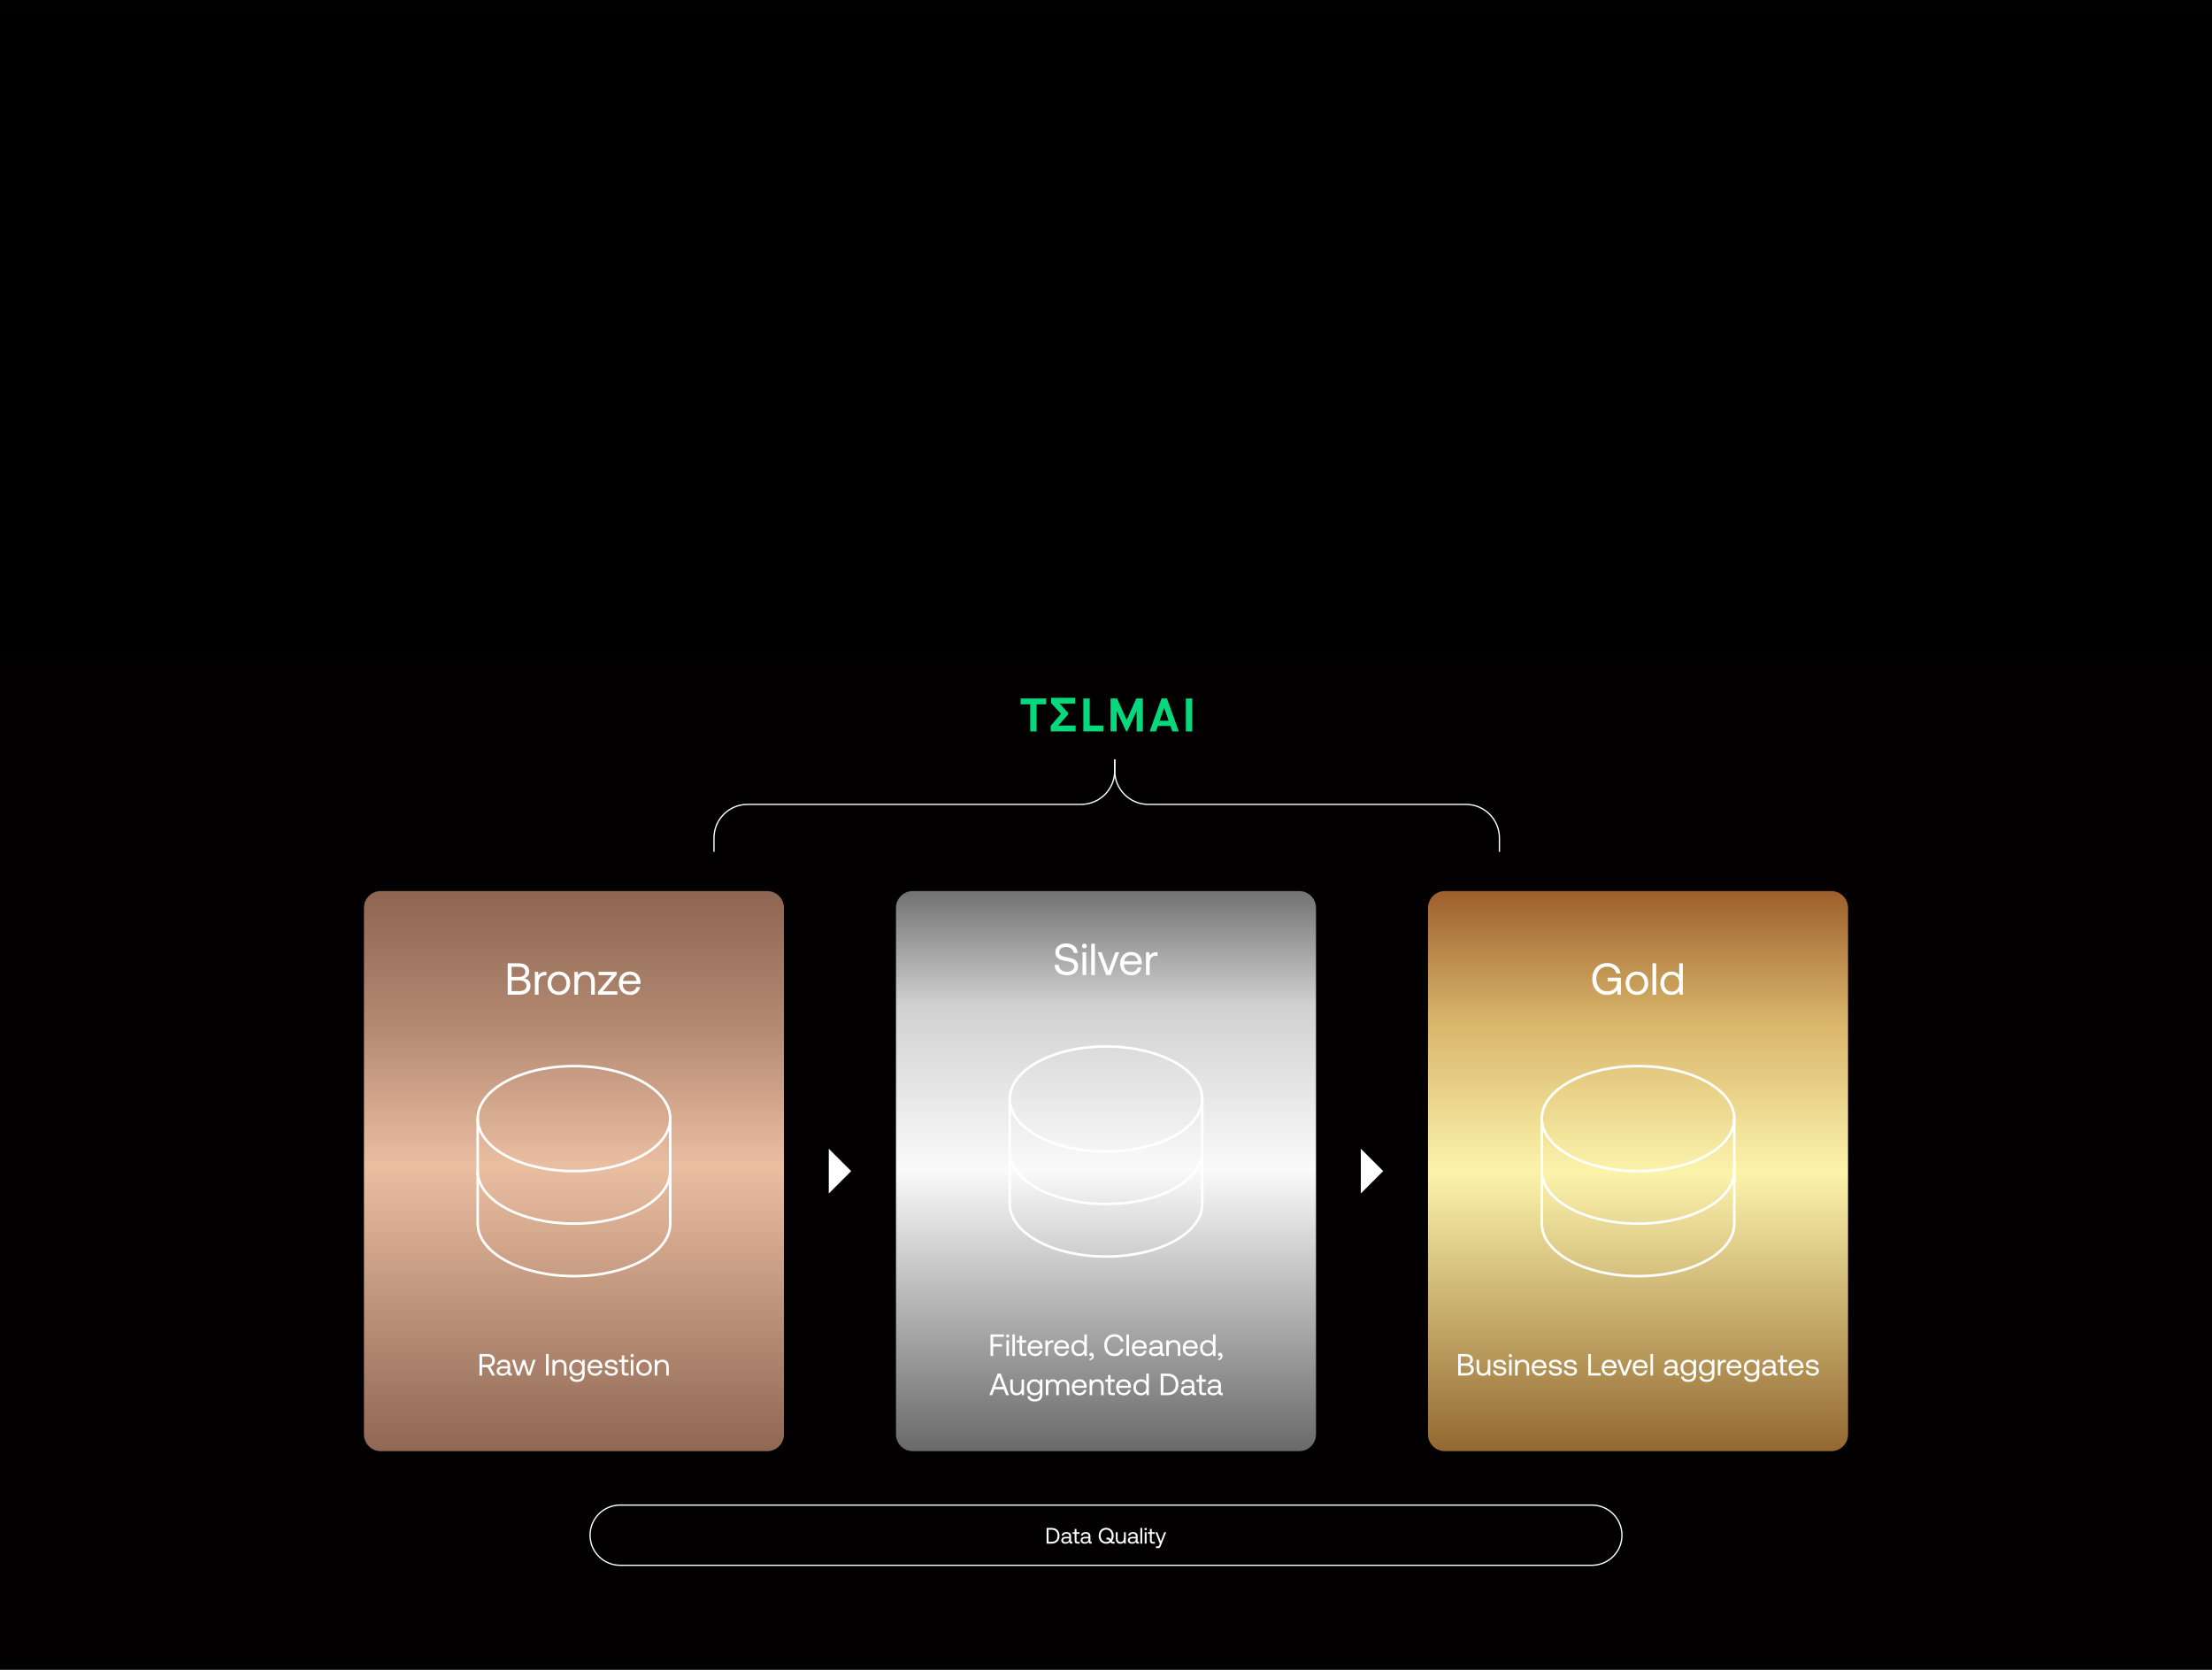 <?xml version="1.0" encoding="UTF-8"?> <svg xmlns="http://www.w3.org/2000/svg" width="1728" height="1304" viewBox="0 0 1728 1304" fill="none"><rect x="0" y="0" width="1728" height="1304" fill="#333333" stroke="none"/><g clip-path="url(#clip0_3082_127)"><path d="M1728 0H0V1304H1728V0Z" fill="#020000"></path><path d="M1728 9H0V513H1728V9Z" fill="black"></path><path d="M1243.53 1175.49H484.469C471.481 1175.49 460.953 1186.02 460.953 1199.01C460.953 1211.99 471.481 1222.52 484.469 1222.52H1243.53C1256.52 1222.52 1267.05 1211.99 1267.05 1199.01C1267.05 1186.02 1256.52 1175.49 1243.53 1175.49Z" stroke="white"></path><path d="M821.532 1205.57H817.612V1193.32H821.532C825.365 1193.32 827.692 1195.77 827.692 1199.45C827.692 1203.1 825.365 1205.57 821.532 1205.57ZM819.135 1194.72V1204.17H821.532C824.507 1204.17 826.135 1202.3 826.135 1199.45C826.135 1196.58 824.507 1194.72 821.532 1194.72H819.135ZM837.292 1204.26H837.747V1205.57H836.96C835.77 1205.57 835.367 1205.06 835.35 1204.19C834.79 1204.99 833.897 1205.68 832.357 1205.68C830.397 1205.68 829.067 1204.7 829.067 1203.07C829.067 1201.28 830.31 1200.29 832.655 1200.29H835.28V1199.67C835.28 1198.52 834.457 1197.82 833.057 1197.82C831.797 1197.82 830.957 1198.41 830.782 1199.32H829.347C829.557 1197.57 830.975 1196.54 833.127 1196.54C835.402 1196.54 836.715 1197.68 836.715 1199.76V1203.66C836.715 1204.14 836.89 1204.26 837.292 1204.26ZM835.28 1201.93V1201.49H832.515C831.237 1201.49 830.52 1201.97 830.52 1202.98C830.52 1203.86 831.272 1204.45 832.462 1204.45C834.247 1204.45 835.28 1203.42 835.28 1201.93ZM839.515 1203.24V1197.96H837.905V1196.65H839.515V1194.14H840.95V1196.65H843.26V1197.96H840.95V1203.23C840.95 1203.98 841.212 1204.26 841.982 1204.26H843.4V1205.57H841.842C840.127 1205.57 839.515 1204.82 839.515 1203.24ZM852.399 1204.26H852.854V1205.57H852.066C850.876 1205.57 850.474 1205.06 850.457 1204.19C849.897 1204.99 849.004 1205.68 847.464 1205.68C845.504 1205.68 844.174 1204.7 844.174 1203.07C844.174 1201.28 845.417 1200.29 847.762 1200.29H850.386V1199.67C850.386 1198.52 849.564 1197.82 848.164 1197.82C846.904 1197.82 846.064 1198.41 845.889 1199.32H844.454C844.664 1197.57 846.082 1196.54 848.234 1196.54C850.509 1196.54 851.821 1197.68 851.821 1199.76V1203.66C851.821 1204.14 851.997 1204.26 852.399 1204.26ZM850.386 1201.93V1201.49H847.622C846.344 1201.49 845.626 1201.97 845.626 1202.98C845.626 1203.86 846.379 1204.45 847.569 1204.45C849.354 1204.45 850.386 1203.42 850.386 1201.93ZM869.79 1204.17H870.735V1205.57H869.615C868.687 1205.57 868.197 1205.33 867.76 1204.73L867.637 1204.56C866.692 1205.27 865.485 1205.68 864.137 1205.68C860.69 1205.68 858.292 1203.05 858.292 1199.45C858.292 1195.84 860.69 1193.22 864.137 1193.22C867.585 1193.22 869.982 1195.84 869.982 1199.45C869.982 1201.07 869.492 1202.49 868.635 1203.58C868.967 1204.01 869.265 1204.17 869.79 1204.17ZM864.137 1204.28C865.17 1204.28 866.062 1203.94 866.762 1203.37L866.43 1202.91C866.097 1202.47 865.8 1202.3 865.362 1202.3H864.33V1200.9H865.607C866.43 1200.9 866.867 1201.16 867.305 1201.76L867.69 1202.28C868.162 1201.51 868.425 1200.53 868.425 1199.45C868.425 1196.63 866.692 1194.62 864.137 1194.62C861.582 1194.62 859.85 1196.63 859.85 1199.45C859.85 1202.26 861.582 1204.28 864.137 1204.28ZM878.012 1201.11V1196.65H879.447V1205.57H878.205L878.012 1204.38C877.487 1205.05 876.63 1205.68 875.16 1205.68C873.2 1205.68 871.642 1204.57 871.642 1201.62V1196.65H873.077V1201.53C873.077 1203.38 873.917 1204.36 875.405 1204.36C877.032 1204.36 878.012 1203.12 878.012 1201.11ZM889.297 1204.26H889.752V1205.57H888.964C887.774 1205.57 887.372 1205.06 887.354 1204.19C886.794 1204.99 885.902 1205.68 884.362 1205.68C882.402 1205.68 881.072 1204.7 881.072 1203.07C881.072 1201.28 882.314 1200.29 884.659 1200.29H887.284V1199.67C887.284 1198.52 886.462 1197.82 885.062 1197.82C883.802 1197.82 882.962 1198.41 882.787 1199.32H881.352C881.562 1197.57 882.979 1196.54 885.132 1196.54C887.407 1196.54 888.719 1197.68 888.719 1199.76V1203.66C888.719 1204.14 888.894 1204.26 889.297 1204.26ZM887.284 1201.93V1201.49H884.519C883.242 1201.49 882.524 1201.97 882.524 1202.98C882.524 1203.86 883.277 1204.45 884.467 1204.45C886.252 1204.45 887.284 1203.42 887.284 1201.93ZM890.854 1205.57V1193.32H892.289V1205.57H890.854ZM894.991 1195.14C894.466 1195.14 894.063 1194.76 894.063 1194.21C894.063 1193.67 894.466 1193.29 894.991 1193.29C895.516 1193.29 895.918 1193.67 895.918 1194.21C895.918 1194.76 895.516 1195.14 894.991 1195.14ZM894.256 1205.57V1196.65H895.691V1205.57H894.256ZM898.321 1203.24V1197.96H896.711V1196.65H898.321V1194.14H899.756V1196.65H902.066V1197.96H899.756V1203.23C899.756 1203.98 900.019 1204.26 900.789 1204.26H902.206V1205.57H900.649C898.934 1205.57 898.321 1204.82 898.321 1203.24ZM906.04 1205.62L902.557 1196.65H904.08L906.827 1203.77L909.487 1196.65H911.01L906.897 1207.08C906.337 1208.51 906.005 1209.07 904.745 1209.07H903.03V1207.76H904.307C905.13 1207.76 905.27 1207.55 905.602 1206.71L906.04 1205.62Z" fill="white"></path><path d="M804.812 571.248V550.11H797.281V545.515H817.301V550.11H809.771V571.248H804.812Z" fill="#06D87D"></path><path d="M820.77 571.248V566.873L828.85 557.499L821.1 549.117V545H839.944V549.558H831.312C830.822 549.558 830.271 549.546 829.658 549.522C829.071 549.497 828.435 549.448 827.749 549.375L834.324 556.653V558.05L826.646 566.873C827.504 566.8 828.288 566.751 828.998 566.726C829.732 566.677 830.516 566.653 831.348 566.653H840.274V571.248H820.77Z" fill="#06D87D"></path><path d="M846.302 571.248V545.515H851.261V566.653H861.877V571.248H846.302Z" fill="#06D87D"></path><path d="M867.555 571.248V545.515H872.66L880.118 562.204H880.191L887.648 545.515H892.79V571.248H887.941V555.44H887.868L880.558 571.248H879.75L872.44 555.44H872.366V571.248H867.555Z" fill="#06D87D"></path><path d="M915.774 571.248L914.304 567.02H904.496L903.027 571.248H898.104L907.398 545.515H911.623L920.88 571.248H915.774ZM909.382 552.867L905.892 562.903H912.908L909.455 552.867H909.382Z" fill="#06D87D"></path><path d="M926.386 571.248V545.515H931.344V571.248H926.386Z" fill="#06D87D"></path><path d="M1171.34 665.303V654.484C1171.34 639.988 1159.59 628.236 1145.09 628.236H897.059C882.561 628.236 870.809 616.485 870.808 601.989V593.121" stroke="white"></path><path d="M557.75 665.303V654.484C557.75 639.988 569.502 628.236 584 628.236H844.559C859.055 628.236 870.809 616.485 870.809 601.989V593.121" stroke="white"></path><path d="M599.312 695.925H297.438C290.189 695.925 284.312 701.801 284.312 709.049V1120.27C284.312 1127.51 290.189 1133.39 297.438 1133.39H599.312C606.561 1133.39 612.438 1127.51 612.438 1120.27V709.049C612.438 701.801 606.561 695.925 599.312 695.925Z" fill="url(#paint0_linear_3082_127)"></path><path d="M396.614 776.856V752.358H405.294C410.509 752.358 413.414 754.878 413.414 758.832C413.414 761.632 411.874 763.347 409.564 764.152C412.154 764.642 414.429 766.322 414.429 769.856C414.429 774.196 411.349 776.856 405.539 776.856H396.614ZM405.434 755.123H399.659V762.997H405.434C408.584 762.997 410.369 761.527 410.369 759.042C410.369 756.593 408.619 755.123 405.434 755.123ZM405.539 765.727H399.659V774.091H405.539C409.319 774.091 411.314 772.516 411.314 769.996C411.314 767.232 409.179 765.727 405.539 765.727ZM426.09 759.007H426.895V761.807H425.46C421.715 761.807 420.7 764.922 420.7 767.757V776.856H417.83V759.007H420.315L420.7 761.702C421.54 760.337 422.905 759.007 426.09 759.007ZM436.582 777.066C431.367 777.066 427.727 773.356 427.727 767.932C427.727 762.507 431.367 758.797 436.582 758.797C441.797 758.797 445.437 762.507 445.437 767.932C445.437 773.356 441.797 777.066 436.582 777.066ZM436.582 774.511C440.117 774.511 442.497 771.746 442.497 767.932C442.497 764.117 440.117 761.352 436.582 761.352C433.047 761.352 430.667 764.117 430.667 767.932C430.667 771.746 433.047 774.511 436.582 774.511ZM457.478 758.797C461.503 758.797 464.688 761.002 464.688 766.917V776.856H461.818V767.092C461.818 763.382 460.103 761.422 456.988 761.422C453.628 761.422 451.598 763.907 451.598 767.932V776.856H448.728V759.007H451.213L451.598 761.422C452.648 760.057 454.468 758.797 457.478 758.797ZM467.613 761.632V759.007H481.823V761.177L470.973 774.231H482.278V776.856H467.158V774.686L477.973 761.632H467.613ZM492.296 777.066C486.941 777.066 483.441 773.391 483.441 767.932C483.441 762.507 486.871 758.797 491.911 758.797C496.951 758.797 500.24 761.982 500.38 767.267C500.38 767.652 500.346 768.072 500.311 768.492H486.451V768.737C486.556 772.131 488.691 774.511 492.086 774.511C494.606 774.511 496.566 773.181 497.161 770.871H500.066C499.366 774.441 496.426 777.066 492.296 777.066ZM486.625 766.112H497.301C497.021 763.032 494.921 761.317 491.946 761.317C489.321 761.317 486.905 763.207 486.625 766.112Z" fill="white"></path><mask id="mask0_3082_127" style="mask-type:luminance" maskUnits="userSpaceOnUse" x="339" y="805" width="219" height="220"><path d="M557.75 805.291H339V1024.02H557.75V805.291Z" fill="white"></path></mask><g mask="url(#mask0_3082_127)"><path d="M448.375 914.657C489.905 914.657 523.57 896.296 523.57 873.645C523.57 850.994 489.905 832.633 448.375 832.633C406.845 832.633 373.18 850.994 373.18 873.645C373.18 896.296 406.845 914.657 448.375 914.657Z" stroke="white" stroke-width="2" stroke-linecap="round" stroke-linejoin="round"></path><path d="M373.18 873.645V914.657C373.18 937.308 406.846 955.669 448.375 955.669C489.904 955.669 523.57 937.308 523.57 914.657V873.645" stroke="white" stroke-width="2" stroke-linecap="round" stroke-linejoin="round"></path><path d="M373.18 914.657V955.669C373.18 978.32 406.846 996.681 448.375 996.681C489.904 996.681 523.57 978.32 523.57 955.669V914.657" stroke="white" stroke-width="2" stroke-linecap="round" stroke-linejoin="round"></path></g><path d="M374.543 1074.33V1057.49H380.992C384.36 1057.49 386.598 1059.51 386.598 1062.66C386.598 1065.02 385.179 1066.85 383.013 1067.45L386.791 1074.33H384.433L380.871 1067.86H376.636V1074.33H374.543ZM380.847 1059.41H376.636V1065.93H380.823C383.037 1065.93 384.457 1064.63 384.457 1062.66C384.457 1060.69 383.037 1059.41 380.847 1059.41ZM399.3 1072.53H399.926V1074.33H398.843C397.207 1074.33 396.653 1073.63 396.629 1072.43C395.859 1073.54 394.632 1074.48 392.514 1074.48C389.819 1074.48 387.991 1073.13 387.991 1070.89C387.991 1068.44 389.699 1067.07 392.923 1067.07H396.533V1066.22C396.533 1064.64 395.402 1063.67 393.477 1063.67C391.744 1063.67 390.589 1064.49 390.349 1065.74H388.376C388.664 1063.34 390.613 1061.92 393.573 1061.92C396.701 1061.92 398.506 1063.48 398.506 1066.34V1071.71C398.506 1072.36 398.747 1072.53 399.3 1072.53ZM396.533 1069.33V1068.73H392.731C390.974 1068.73 389.988 1069.37 389.988 1070.77C389.988 1071.97 391.022 1072.79 392.659 1072.79C395.113 1072.79 396.533 1071.37 396.533 1069.33ZM403.929 1074.33L399.958 1062.06H402.028L405.084 1072.05L408.308 1062.06H410.137L413.193 1072.05L416.393 1062.06H418.39L414.3 1074.33H412.134L409.174 1065.21L406.094 1074.33H403.929ZM426.521 1074.33V1057.49H428.615V1074.33H426.521ZM437.606 1061.92C440.374 1061.92 442.563 1063.43 442.563 1067.5V1074.33H440.59V1067.62C440.59 1065.07 439.411 1063.72 437.27 1063.72C434.96 1063.72 433.564 1065.43 433.564 1068.2V1074.33H431.591V1062.06H433.299L433.564 1063.72C434.286 1062.78 435.537 1061.92 437.606 1061.92ZM454.752 1064.18L455.017 1062.06H456.725V1073.73C456.725 1077.27 454.848 1079.29 450.637 1079.29C447.509 1079.29 445.32 1077.82 445.007 1075.13H447.028C447.365 1076.67 448.736 1077.53 450.782 1077.53C453.356 1077.53 454.752 1076.33 454.752 1073.66V1072.21C453.934 1073.61 452.61 1074.48 450.541 1074.48C447.148 1074.48 444.646 1072.19 444.646 1068.2C444.646 1064.44 447.148 1061.92 450.541 1061.92C452.61 1061.92 453.982 1062.81 454.752 1064.18ZM450.734 1072.72C453.14 1072.72 454.776 1070.87 454.776 1068.24C454.776 1065.55 453.14 1063.67 450.734 1063.67C448.303 1063.67 446.667 1065.53 446.667 1068.2C446.667 1070.87 448.303 1072.72 450.734 1072.72ZM465.067 1074.48C461.386 1074.48 458.979 1071.95 458.979 1068.2C458.979 1064.47 461.338 1061.92 464.803 1061.92C468.268 1061.92 470.529 1064.11 470.626 1067.74C470.626 1068 470.602 1068.29 470.578 1068.58H461.049V1068.75C461.121 1071.08 462.589 1072.72 464.923 1072.72C466.655 1072.72 468.003 1071.81 468.412 1070.22H470.409C469.928 1072.67 467.907 1074.48 465.067 1074.48ZM461.169 1066.94H468.508C468.316 1064.83 466.872 1063.65 464.827 1063.65C463.022 1063.65 461.362 1064.95 461.169 1066.94ZM472.325 1070.29H474.347C474.419 1071.73 475.694 1072.79 477.739 1072.79C479.472 1072.79 480.699 1072.05 480.699 1070.91C480.699 1069.37 479.352 1069.25 477.523 1069.04C474.78 1068.7 472.59 1068.15 472.59 1065.6C472.59 1063.36 474.635 1061.89 477.402 1061.92C480.194 1061.94 482.215 1063.24 482.407 1065.79H480.386C480.242 1064.54 479.087 1063.6 477.402 1063.6C475.694 1063.6 474.539 1064.32 474.539 1065.45C474.539 1066.8 475.838 1066.97 477.619 1067.19C480.41 1067.52 482.648 1068.05 482.648 1070.77C482.648 1073.06 480.458 1074.48 477.739 1074.48C474.563 1074.48 472.373 1072.98 472.325 1070.29ZM485.752 1071.13V1063.87H483.538V1062.06H485.752V1058.62H487.725V1062.06H490.902V1063.87H487.725V1071.11C487.725 1072.14 488.086 1072.53 489.145 1072.53H491.094V1074.33H488.952C486.594 1074.33 485.752 1073.3 485.752 1071.13ZM493.815 1059.99C493.093 1059.99 492.54 1059.46 492.54 1058.72C492.54 1057.97 493.093 1057.44 493.815 1057.44C494.537 1057.44 495.091 1057.97 495.091 1058.72C495.091 1059.46 494.537 1059.99 493.815 1059.99ZM492.805 1074.33V1062.06H494.778V1074.33H492.805ZM503.135 1074.48C499.55 1074.48 497.047 1071.93 497.047 1068.2C497.047 1064.47 499.55 1061.92 503.135 1061.92C506.72 1061.92 509.223 1064.47 509.223 1068.2C509.223 1071.93 506.72 1074.48 503.135 1074.48ZM503.135 1072.72C505.565 1072.72 507.202 1070.82 507.202 1068.2C507.202 1065.57 505.565 1063.67 503.135 1063.67C500.705 1063.67 499.069 1065.57 499.069 1068.2C499.069 1070.82 500.705 1072.72 503.135 1072.72ZM517.502 1061.92C520.269 1061.92 522.458 1063.43 522.458 1067.5V1074.33H520.485V1067.62C520.485 1065.07 519.306 1063.72 517.165 1063.72C514.855 1063.72 513.459 1065.43 513.459 1068.2V1074.33H511.486V1062.06H513.194L513.459 1063.72C514.181 1062.78 515.432 1061.92 517.502 1061.92Z" fill="white"></path><path d="M664.938 914.657L647.438 897.158V932.156L664.938 914.657Z" fill="white"></path><path d="M1014.94 695.925H713.062C705.814 695.925 699.938 701.801 699.938 709.049V1120.27C699.938 1127.51 705.814 1133.39 713.062 1133.39H1014.94C1022.19 1133.39 1028.06 1127.51 1028.06 1120.27V709.049C1028.06 701.801 1022.19 695.925 1014.94 695.925Z" fill="url(#paint1_linear_3082_127)"></path><path d="M823.838 753.53H826.988C827.233 756.82 829.788 758.99 833.533 758.99C836.823 758.99 839.168 757.485 839.168 754.825C839.168 751.78 836.158 751.15 832.448 750.521C828.493 749.856 824.433 748.561 824.433 743.801C824.433 739.636 827.828 736.837 832.798 736.837C838.258 736.837 841.618 739.881 841.898 744.291H838.748C838.398 741.456 836.123 739.601 832.798 739.601C829.613 739.601 827.478 741.001 827.478 743.626C827.478 746.566 830.453 747.161 834.128 747.791C838.118 748.456 842.213 749.786 842.213 754.545C842.213 758.78 838.643 761.755 833.498 761.755C827.513 761.755 824.013 758.36 823.838 753.53ZM847.128 740.686C846.078 740.686 845.273 739.916 845.273 738.831C845.273 737.747 846.078 736.977 847.128 736.977C848.178 736.977 848.983 737.747 848.983 738.831C848.983 739.916 848.178 740.686 847.128 740.686ZM845.658 761.545V743.696H848.528V761.545H845.658ZM852.459 761.545V737.047H855.329V761.545H852.459ZM864.161 761.545L857.476 743.696H860.556L865.946 758.29L871.301 743.696H874.311L867.626 761.545H864.161ZM883.892 761.755C878.537 761.755 875.037 758.08 875.037 752.62C875.037 747.196 878.467 743.486 883.507 743.486C888.547 743.486 891.837 746.671 891.977 751.955C891.977 752.34 891.942 752.76 891.907 753.18H878.047V753.425C878.152 756.82 880.287 759.2 883.682 759.2C886.202 759.2 888.162 757.87 888.757 755.56H891.662C890.962 759.13 888.022 761.755 883.892 761.755ZM878.222 750.801H888.897C888.617 747.721 886.517 746.006 883.542 746.006C880.917 746.006 878.502 747.896 878.222 750.801ZM903.512 743.696H904.317V746.496H902.882C899.137 746.496 898.122 749.611 898.122 752.445V761.545H895.252V743.696H897.737L898.122 746.391C898.962 745.026 900.327 743.696 903.512 743.696Z" fill="white"></path><mask id="mask1_3082_127" style="mask-type:luminance" maskUnits="userSpaceOnUse" x="754" y="789" width="220" height="220"><path d="M973.375 789.98H754.625V1008.71H973.375V789.98Z" fill="white"></path></mask><g mask="url(#mask1_3082_127)"><path d="M864 899.346C905.53 899.346 939.195 880.984 939.195 858.334C939.195 835.683 905.53 817.321 864 817.321C822.47 817.321 788.805 835.683 788.805 858.334C788.805 880.984 822.47 899.346 864 899.346Z" stroke="white" stroke-width="2" stroke-linecap="round" stroke-linejoin="round"></path><path d="M788.805 858.333V899.346C788.805 921.997 822.471 940.358 864 940.358C905.529 940.358 939.195 921.997 939.195 899.346V858.333" stroke="white" stroke-width="2" stroke-linecap="round" stroke-linejoin="round"></path><path d="M788.805 899.346V940.358C788.805 963.009 822.471 981.37 864 981.37C905.529 981.37 939.195 963.009 939.195 940.358V899.346" stroke="white" stroke-width="2" stroke-linecap="round" stroke-linejoin="round"></path></g><path d="M773.781 1059.02V1042.18H784.248V1044.1H775.874V1049.73H782.804V1051.66H775.874V1059.02H773.781ZM787.215 1044.68C786.493 1044.68 785.94 1044.15 785.94 1043.4C785.94 1042.66 786.493 1042.13 787.215 1042.13C787.937 1042.13 788.49 1042.66 788.49 1043.4C788.49 1044.15 787.937 1044.68 787.215 1044.68ZM786.205 1059.02V1046.75H788.178V1059.02H786.205ZM790.88 1059.02V1042.18H792.853V1059.02H790.88ZM796.47 1055.82V1048.55H794.257V1046.75H796.47V1043.31H798.444V1046.75H801.62V1048.55H798.444V1055.8C798.444 1056.83 798.805 1057.22 799.863 1057.22H801.812V1059.02H799.671C797.313 1059.02 796.47 1057.99 796.47 1055.82ZM808.871 1059.16C805.19 1059.16 802.784 1056.64 802.784 1052.88C802.784 1049.16 805.142 1046.6 808.607 1046.6C812.072 1046.6 814.334 1048.79 814.43 1052.43C814.43 1052.69 814.406 1052.98 814.382 1053.27H804.853V1053.44C804.925 1055.77 806.393 1057.41 808.727 1057.41C810.46 1057.41 811.807 1056.49 812.216 1054.91H814.213C813.732 1057.36 811.711 1059.16 808.871 1059.16ZM804.973 1051.63H812.312C812.12 1049.52 810.676 1048.34 808.631 1048.34C806.826 1048.34 805.166 1049.64 804.973 1051.63ZM822.361 1046.75H822.914V1048.67H821.927C819.353 1048.67 818.655 1050.82 818.655 1052.76V1059.02H816.682V1046.75H818.39L818.655 1048.6C819.232 1047.66 820.171 1046.75 822.361 1046.75ZM829.574 1059.16C825.892 1059.16 823.486 1056.64 823.486 1052.88C823.486 1049.16 825.844 1046.6 829.309 1046.6C832.774 1046.6 835.036 1048.79 835.132 1052.43C835.132 1052.69 835.108 1052.98 835.084 1053.27H825.555V1053.44C825.628 1055.77 827.095 1057.41 829.43 1057.41C831.162 1057.41 832.51 1056.49 832.919 1054.91H834.916C834.435 1057.36 832.413 1059.16 829.574 1059.16ZM825.676 1051.63H833.015C832.822 1049.52 831.379 1048.34 829.333 1048.34C827.529 1048.34 825.868 1049.64 825.676 1051.63ZM847.058 1048.63V1042.18H849.031V1059.02H847.322L847.058 1057.05C846.239 1058.18 844.916 1059.16 842.847 1059.16C839.454 1059.16 836.951 1056.88 836.951 1052.88C836.951 1049.13 839.454 1046.6 842.847 1046.6C844.916 1046.6 846.312 1047.45 847.058 1048.63ZM843.039 1057.41C845.445 1057.41 847.082 1055.56 847.082 1052.93C847.082 1050.24 845.445 1048.36 843.039 1048.36C840.609 1048.36 838.972 1050.21 838.972 1052.88C838.972 1055.56 840.609 1057.41 843.039 1057.41ZM852.608 1056.49C853.787 1056.49 854.509 1057.62 854.509 1058.95C854.509 1060.99 853.234 1062.22 851.116 1062.27V1061.14C852.656 1061.11 853.138 1060.03 853.138 1059.21C853.138 1059.09 853.138 1059 853.114 1058.9C852.921 1059.09 852.584 1059.19 852.295 1059.19C851.574 1059.19 851.02 1058.76 851.02 1057.89C851.02 1057.1 851.598 1056.49 852.608 1056.49ZM870.505 1059.16C865.669 1059.16 862.637 1055.75 862.637 1050.6C862.637 1045.5 865.789 1042.03 870.674 1042.03C874.403 1042.03 877.123 1044.2 877.748 1047.69H875.534C874.885 1045.35 873.104 1043.96 870.577 1043.96C867.04 1043.96 864.778 1046.7 864.778 1050.6C864.778 1054.47 866.944 1057.24 870.481 1057.24C873.08 1057.24 874.885 1055.87 875.51 1053.51H877.724C877.098 1057 874.307 1059.16 870.505 1059.16ZM879.963 1059.02V1042.18H881.936V1059.02H879.963ZM890.295 1059.16C886.613 1059.16 884.207 1056.64 884.207 1052.88C884.207 1049.16 886.565 1046.6 890.03 1046.6C893.495 1046.6 895.757 1048.79 895.853 1052.43C895.853 1052.69 895.829 1052.98 895.805 1053.27H886.276V1053.44C886.348 1055.77 887.816 1057.41 890.15 1057.41C891.883 1057.41 893.23 1056.49 893.639 1054.91H895.636C895.155 1057.36 893.134 1059.16 890.295 1059.16ZM886.396 1051.63H893.735C893.543 1049.52 892.099 1048.34 890.054 1048.34C888.249 1048.34 886.589 1049.64 886.396 1051.63ZM908.956 1057.22H909.582V1059.02H908.499C906.863 1059.02 906.309 1058.32 906.285 1057.12C905.515 1058.23 904.288 1059.16 902.17 1059.16C899.475 1059.16 897.647 1057.82 897.647 1055.58C897.647 1053.13 899.355 1051.75 902.58 1051.75H906.189V1050.91C906.189 1049.32 905.058 1048.36 903.133 1048.36C901.4 1048.36 900.245 1049.18 900.005 1050.43H898.032C898.32 1048.02 900.27 1046.6 903.229 1046.6C906.357 1046.6 908.162 1048.17 908.162 1051.03V1056.4C908.162 1057.05 908.403 1057.22 908.956 1057.22ZM906.189 1054.02V1053.41H902.387C900.63 1053.41 899.644 1054.06 899.644 1055.46C899.644 1056.66 900.679 1057.48 902.315 1057.48C904.769 1057.48 906.189 1056.06 906.189 1054.02ZM917.114 1046.6C919.882 1046.6 922.071 1048.12 922.071 1052.19V1059.02H920.098V1052.31C920.098 1049.76 918.919 1048.41 916.778 1048.41C914.468 1048.41 913.072 1050.12 913.072 1052.88V1059.02H911.099V1046.75H912.807L913.072 1048.41C913.794 1047.47 915.045 1046.6 917.114 1046.6ZM930.1 1059.16C926.419 1059.16 924.013 1056.64 924.013 1052.88C924.013 1049.16 926.371 1046.6 929.836 1046.6C933.301 1046.6 935.563 1048.79 935.659 1052.43C935.659 1052.69 935.635 1052.98 935.611 1053.27H926.082V1053.44C926.154 1055.77 927.622 1057.41 929.956 1057.41C931.689 1057.41 933.036 1056.49 933.445 1054.91H935.442C934.961 1057.36 932.94 1059.16 930.1 1059.16ZM926.202 1051.63H933.541C933.349 1049.52 931.905 1048.34 929.86 1048.34C928.055 1048.34 926.395 1049.64 926.202 1051.63ZM947.584 1048.63V1042.18H949.557V1059.02H947.849L947.584 1057.05C946.766 1058.18 945.443 1059.16 943.373 1059.16C939.98 1059.16 937.478 1056.88 937.478 1052.88C937.478 1049.13 939.98 1046.6 943.373 1046.6C945.443 1046.6 946.838 1047.45 947.584 1048.63ZM943.566 1057.41C945.972 1057.41 947.608 1055.56 947.608 1052.93C947.608 1050.24 945.972 1048.36 943.566 1048.36C941.135 1048.36 939.499 1050.21 939.499 1052.88C939.499 1055.56 941.135 1057.41 943.566 1057.41ZM953.135 1056.49C954.314 1056.49 955.036 1057.62 955.036 1058.95C955.036 1060.99 953.76 1062.22 951.643 1062.27V1061.14C953.183 1061.11 953.664 1060.03 953.664 1059.21C953.664 1059.09 953.664 1059 953.64 1058.9C953.448 1059.09 953.111 1059.19 952.822 1059.19C952.1 1059.19 951.547 1058.76 951.547 1057.89C951.547 1057.1 952.124 1056.49 953.135 1056.49ZM775.068 1089.64H772.902L779.327 1072.8H781.805L788.206 1089.64H785.968L784.188 1085.1H776.849L775.068 1089.64ZM780.506 1075.09L777.474 1083.19H783.562L780.506 1075.09ZM798.014 1083.51V1077.37H799.987V1089.64H798.278L798.014 1088.01C797.292 1088.92 796.113 1089.79 794.092 1089.79C791.397 1089.79 789.255 1088.27 789.255 1084.21V1077.37H791.228V1084.08C791.228 1086.64 792.383 1087.98 794.428 1087.98C796.666 1087.98 798.014 1086.27 798.014 1083.51ZM812.35 1079.49L812.614 1077.37H814.323V1089.04C814.323 1092.58 812.446 1094.6 808.235 1094.6C805.107 1094.6 802.917 1093.13 802.604 1090.44H804.625C804.962 1091.98 806.334 1092.84 808.379 1092.84C810.954 1092.84 812.35 1091.64 812.35 1088.97V1087.53C811.531 1088.92 810.208 1089.79 808.139 1089.79C804.746 1089.79 802.243 1087.5 802.243 1083.51C802.243 1079.75 804.746 1077.23 808.139 1077.23C810.208 1077.23 811.58 1078.12 812.35 1079.49ZM808.331 1088.03C810.737 1088.03 812.374 1086.18 812.374 1083.56C812.374 1080.86 810.737 1078.98 808.331 1078.98C805.901 1078.98 804.265 1080.84 804.265 1083.51C804.265 1086.18 805.901 1088.03 808.331 1088.03ZM830.703 1077.23C833.253 1077.23 835.347 1078.7 835.347 1082.57V1089.64H833.374V1082.69C833.374 1080.28 832.315 1079.03 830.462 1079.03C828.417 1079.03 827.165 1080.57 827.165 1083.07V1089.64H825.192V1082.69C825.192 1080.28 824.11 1079.03 822.233 1079.03C820.211 1079.03 818.984 1080.72 818.984 1083.17V1089.64H817.011V1077.37H818.72L818.984 1079.06C819.634 1078.17 820.669 1077.23 822.57 1077.23C824.278 1077.23 825.746 1078 826.444 1079.56C827.19 1078.24 828.513 1077.23 830.703 1077.23ZM843.391 1089.79C839.71 1089.79 837.303 1087.26 837.303 1083.51C837.303 1079.78 839.662 1077.23 843.127 1077.23C846.592 1077.23 848.853 1079.42 848.95 1083.05C848.95 1083.31 848.926 1083.6 848.902 1083.89H839.373V1084.06C839.445 1086.39 840.913 1088.03 843.247 1088.03C844.979 1088.03 846.327 1087.12 846.736 1085.53H848.733C848.252 1087.98 846.231 1089.79 843.391 1089.79ZM839.493 1082.26H846.832C846.64 1080.14 845.196 1078.96 843.151 1078.96C841.346 1078.96 839.686 1080.26 839.493 1082.26ZM857.216 1077.23C859.983 1077.23 862.173 1078.74 862.173 1082.81V1089.64H860.2V1082.93C860.2 1080.38 859.021 1079.03 856.879 1079.03C854.569 1079.03 853.174 1080.74 853.174 1083.51V1089.64H851.201V1077.37H852.909L853.174 1079.03C853.896 1078.09 855.147 1077.23 857.216 1077.23ZM865.603 1086.44V1079.18H863.389V1077.37H865.603V1073.93H867.576V1077.37H870.753V1079.18H867.576V1086.42C867.576 1087.45 867.937 1087.84 868.996 1087.84H870.945V1089.64H868.803C866.445 1089.64 865.603 1088.61 865.603 1086.44ZM878.004 1089.79C874.323 1089.79 871.916 1087.26 871.916 1083.51C871.916 1079.78 874.274 1077.23 877.739 1077.23C881.204 1077.23 883.466 1079.42 883.562 1083.05C883.562 1083.31 883.538 1083.6 883.514 1083.89H873.986V1084.06C874.058 1086.39 875.526 1088.03 877.86 1088.03C879.592 1088.03 880.94 1087.12 881.349 1085.53H883.346C882.865 1087.98 880.843 1089.79 878.004 1089.79ZM874.106 1082.26H881.445C881.253 1080.14 879.809 1078.96 877.763 1078.96C875.959 1078.96 874.298 1080.26 874.106 1082.26ZM895.488 1079.25V1072.8H897.461V1089.64H895.752L895.488 1087.67C894.67 1088.8 893.346 1089.79 891.277 1089.79C887.884 1089.79 885.381 1087.5 885.381 1083.51C885.381 1079.75 887.884 1077.23 891.277 1077.23C893.346 1077.23 894.742 1078.07 895.488 1079.25ZM891.469 1088.03C893.875 1088.03 895.512 1086.18 895.512 1083.56C895.512 1080.86 893.875 1078.98 891.469 1078.98C889.039 1078.98 887.403 1080.84 887.403 1083.51C887.403 1086.18 889.039 1088.03 891.469 1088.03ZM912.125 1089.64H906.735V1072.8H912.125C917.394 1072.8 920.595 1076.17 920.595 1081.22C920.595 1086.25 917.394 1089.64 912.125 1089.64ZM908.828 1074.73V1087.72H912.125C916.215 1087.72 918.453 1085.14 918.453 1081.22C918.453 1077.28 916.215 1074.73 912.125 1074.73H908.828ZM933.794 1087.84H934.42V1089.64H933.337C931.701 1089.64 931.147 1088.94 931.123 1087.74C930.353 1088.85 929.126 1089.79 927.008 1089.79C924.313 1089.79 922.485 1088.44 922.485 1086.2C922.485 1083.75 924.193 1082.38 927.417 1082.38H931.027V1081.53C931.027 1079.95 929.896 1078.98 927.971 1078.98C926.238 1078.98 925.083 1079.8 924.843 1081.05H922.87C923.158 1078.65 925.107 1077.23 928.067 1077.23C931.195 1077.23 933 1078.79 933 1081.65V1087.02C933 1087.67 933.241 1087.84 933.794 1087.84ZM931.027 1084.64V1084.04H927.225C925.468 1084.04 924.482 1084.69 924.482 1086.08C924.482 1087.28 925.517 1088.1 927.153 1088.1C929.607 1088.1 931.027 1086.68 931.027 1084.64ZM936.851 1086.44V1079.18H934.637V1077.37H936.851V1073.93H938.824V1077.37H942V1079.18H938.824V1086.42C938.824 1087.45 939.185 1087.84 940.244 1087.84H942.193V1089.64H940.051C937.693 1089.64 936.851 1088.61 936.851 1086.44ZM954.567 1087.84H955.192V1089.64H954.109C952.473 1089.64 951.92 1088.94 951.896 1087.74C951.126 1088.85 949.898 1089.79 947.781 1089.79C945.086 1089.79 943.257 1088.44 943.257 1086.2C943.257 1083.75 944.966 1082.38 948.19 1082.38H951.799V1081.53C951.799 1079.95 950.668 1078.98 948.743 1078.98C947.011 1078.98 945.856 1079.8 945.615 1081.05H943.642C943.931 1078.65 945.88 1077.23 948.84 1077.23C951.968 1077.23 953.773 1078.79 953.773 1081.65V1087.02C953.773 1087.67 954.013 1087.84 954.567 1087.84ZM951.799 1084.64V1084.04H947.997C946.241 1084.04 945.254 1084.69 945.254 1086.08C945.254 1087.28 946.289 1088.1 947.925 1088.1C950.38 1088.1 951.799 1086.68 951.799 1084.64Z" fill="white"></path><path d="M1080.56 914.657L1063.06 897.158V932.156L1080.56 914.657Z" fill="white"></path><path d="M1430.56 695.925H1128.69C1121.44 695.925 1115.56 701.801 1115.56 709.049V1120.27C1115.56 1127.51 1121.44 1133.39 1128.69 1133.39H1430.56C1437.81 1133.39 1443.69 1127.51 1443.69 1120.27V709.049C1443.69 701.801 1437.81 695.925 1430.56 695.925Z" fill="url(#paint2_linear_3082_127)"></path><path d="M1255.42 777.066C1248.63 777.066 1243.9 772.026 1243.9 764.607C1243.9 757.188 1248.5 752.148 1255.6 752.148C1261.02 752.148 1265.12 755.298 1265.95 760.337H1262.7C1261.86 756.943 1259.24 754.948 1255.53 754.948C1250.38 754.948 1247.02 758.937 1247.02 764.607C1247.02 770.276 1250.38 774.266 1255.45 774.266C1259.97 774.266 1263.23 771.571 1263.23 767.232V766.392H1255.88V763.592H1266.2V776.856H1263.58L1263.37 773.286C1262.25 775.071 1259.62 777.066 1255.42 777.066ZM1278.77 777.066C1273.55 777.066 1269.91 773.356 1269.91 767.932C1269.91 762.507 1273.55 758.797 1278.77 758.797C1283.99 758.797 1287.62 762.507 1287.62 767.932C1287.62 773.356 1283.99 777.066 1278.77 777.066ZM1278.77 774.511C1282.3 774.511 1284.69 771.746 1284.69 767.932C1284.69 764.117 1282.3 761.352 1278.77 761.352C1275.24 761.352 1272.85 764.117 1272.85 767.932C1272.85 771.746 1275.24 774.511 1278.77 774.511ZM1290.91 776.856V752.358H1293.79V776.856H1290.91ZM1311.79 761.737V752.358H1314.66V776.856H1312.18L1311.79 773.986C1310.6 775.631 1308.68 777.066 1305.67 777.066C1300.72 777.066 1297.09 773.741 1297.09 767.932C1297.09 762.472 1300.72 758.797 1305.67 758.797C1308.68 758.797 1310.7 760.022 1311.79 761.737ZM1305.94 774.511C1309.44 774.511 1311.83 771.816 1311.83 768.002C1311.83 764.082 1309.44 761.352 1305.94 761.352C1302.41 761.352 1300.02 764.047 1300.02 767.932C1300.02 771.816 1302.41 774.511 1305.94 774.511Z" fill="white"></path><mask id="mask2_3082_127" style="mask-type:luminance" maskUnits="userSpaceOnUse" x="1170" y="805" width="219" height="220"><path d="M1389 805.291H1170.25V1024.02H1389V805.291Z" fill="white"></path></mask><g mask="url(#mask2_3082_127)"><path d="M1279.62 914.657C1321.15 914.657 1354.82 896.296 1354.82 873.645C1354.82 850.994 1321.15 832.633 1279.62 832.633C1238.1 832.633 1204.43 850.994 1204.43 873.645C1204.43 896.296 1238.1 914.657 1279.62 914.657Z" stroke="white" stroke-width="2" stroke-linecap="round" stroke-linejoin="round"></path><path d="M1204.43 873.645V914.657C1204.43 937.308 1238.1 955.669 1279.62 955.669C1321.15 955.669 1354.82 937.308 1354.82 914.657V873.645" stroke="white" stroke-width="2" stroke-linecap="round" stroke-linejoin="round"></path><path d="M1204.43 914.657V955.669C1204.43 978.32 1238.1 996.681 1279.62 996.681C1321.15 996.681 1354.82 978.32 1354.82 955.669V914.657" stroke="white" stroke-width="2" stroke-linecap="round" stroke-linejoin="round"></path></g><path d="M1139.08 1074.33V1057.49H1145.04C1148.63 1057.49 1150.63 1059.22 1150.63 1061.94C1150.63 1063.87 1149.57 1065.04 1147.98 1065.6C1149.75 1065.93 1151.32 1067.09 1151.32 1069.52C1151.32 1072.5 1149.21 1074.33 1145.21 1074.33H1139.08ZM1145.14 1059.39H1141.17V1064.8H1145.14C1147.3 1064.8 1148.53 1063.79 1148.53 1062.08C1148.53 1060.4 1147.33 1059.39 1145.14 1059.39ZM1145.21 1066.68H1141.17V1072.43H1145.21C1147.81 1072.43 1149.18 1071.35 1149.18 1069.62C1149.18 1067.71 1147.71 1066.68 1145.21 1066.68ZM1162.25 1068.2V1062.06H1164.22V1074.33H1162.52L1162.25 1072.7C1161.53 1073.61 1160.35 1074.48 1158.33 1074.48C1155.64 1074.48 1153.49 1072.96 1153.49 1068.89V1062.06H1155.46V1068.77C1155.46 1071.32 1156.62 1072.67 1158.67 1072.67C1160.9 1072.67 1162.25 1070.96 1162.25 1068.2ZM1166.41 1070.29H1168.42C1168.5 1071.73 1169.78 1072.79 1171.82 1072.79C1173.55 1072.79 1174.78 1072.05 1174.78 1070.91C1174.78 1069.37 1173.43 1069.25 1171.61 1069.04C1168.86 1068.7 1166.67 1068.15 1166.67 1065.6C1166.67 1063.36 1168.72 1061.89 1171.49 1061.92C1174.28 1061.94 1176.3 1063.24 1176.48 1065.79H1174.47C1174.32 1064.54 1173.17 1063.6 1171.49 1063.6C1169.78 1063.6 1168.62 1064.32 1168.62 1065.45C1168.62 1066.8 1169.92 1066.97 1171.7 1067.19C1174.49 1067.52 1176.73 1068.05 1176.73 1070.77C1176.73 1073.06 1174.54 1074.48 1171.82 1074.48C1168.64 1074.48 1166.45 1072.98 1166.41 1070.29ZM1179.93 1059.99C1179.21 1059.99 1178.66 1059.46 1178.66 1058.72C1178.66 1057.97 1179.21 1057.44 1179.93 1057.44C1180.65 1057.44 1181.21 1057.97 1181.21 1058.72C1181.21 1059.46 1180.65 1059.99 1179.93 1059.99ZM1178.92 1074.33V1062.06H1180.89V1074.33H1178.92ZM1189.61 1061.92C1192.38 1061.92 1194.56 1063.43 1194.56 1067.5V1074.33H1192.6V1067.62C1192.6 1065.07 1191.41 1063.72 1189.27 1063.72C1186.96 1063.72 1185.57 1065.43 1185.57 1068.2V1074.33H1183.59V1062.06H1185.3L1185.57 1063.72C1186.3 1062.78 1187.54 1061.92 1189.61 1061.92ZM1202.6 1074.48C1198.92 1074.48 1196.51 1071.95 1196.51 1068.2C1196.51 1064.47 1198.87 1061.92 1202.33 1061.92C1205.8 1061.92 1208.06 1064.11 1208.16 1067.74C1208.16 1068 1208.14 1068.29 1208.1 1068.58H1198.58V1068.75C1198.65 1071.08 1200.12 1072.72 1202.45 1072.72C1204.19 1072.72 1205.53 1071.81 1205.94 1070.22H1207.94C1207.46 1072.67 1205.44 1074.48 1202.6 1074.48ZM1198.7 1066.94H1206.04C1205.85 1064.83 1204.41 1063.65 1202.36 1063.65C1200.56 1063.65 1198.9 1064.95 1198.7 1066.94ZM1209.85 1070.29H1211.88C1211.95 1071.73 1213.22 1072.79 1215.27 1072.79C1217.01 1072.79 1218.23 1072.05 1218.23 1070.91C1218.23 1069.37 1216.89 1069.25 1215.05 1069.04C1212.32 1068.7 1210.12 1068.15 1210.12 1065.6C1210.12 1063.36 1212.16 1061.89 1214.93 1061.92C1217.73 1061.94 1219.74 1063.24 1219.94 1065.79H1217.92C1217.77 1064.54 1216.61 1063.6 1214.93 1063.6C1213.22 1063.6 1212.07 1064.32 1212.07 1065.45C1212.07 1066.8 1213.37 1066.97 1215.15 1067.19C1217.94 1067.52 1220.18 1068.05 1220.18 1070.77C1220.18 1073.06 1217.99 1074.48 1215.27 1074.48C1212.1 1074.48 1209.91 1072.98 1209.85 1070.29ZM1221.63 1070.29H1223.65C1223.72 1071.73 1225 1072.79 1227.05 1072.79C1228.78 1072.79 1230 1072.05 1230 1070.91C1230 1069.37 1228.66 1069.25 1226.83 1069.04C1224.08 1068.7 1221.9 1068.15 1221.9 1065.6C1221.9 1063.36 1223.94 1061.89 1226.71 1061.92C1229.5 1061.94 1231.52 1063.24 1231.71 1065.79H1229.7C1229.54 1064.54 1228.39 1063.6 1226.71 1063.6C1225 1063.6 1223.84 1064.32 1223.84 1065.45C1223.84 1066.8 1225.15 1066.97 1226.93 1067.19C1229.72 1067.52 1231.95 1068.05 1231.95 1070.77C1231.95 1073.06 1229.76 1074.48 1227.05 1074.48C1223.87 1074.48 1221.68 1072.98 1221.63 1070.29ZM1250.5 1074.33H1240.73V1057.49H1242.82V1072.41H1250.5V1074.33ZM1257.32 1074.48C1253.65 1074.48 1251.24 1071.95 1251.24 1068.2C1251.24 1064.47 1253.59 1061.92 1257.06 1061.92C1260.53 1061.92 1262.79 1064.11 1262.88 1067.74C1262.88 1068 1262.86 1068.29 1262.84 1068.58H1253.31V1068.75C1253.37 1071.08 1254.85 1072.72 1257.18 1072.72C1258.91 1072.72 1260.27 1071.81 1260.67 1070.22H1262.67C1262.19 1072.67 1260.17 1074.48 1257.32 1074.48ZM1253.43 1066.94H1260.77C1260.57 1064.83 1259.13 1063.65 1257.08 1063.65C1255.28 1063.65 1253.62 1064.95 1253.43 1066.94ZM1267.97 1074.33L1263.37 1062.06H1265.48L1269.19 1072.09L1272.88 1062.06H1274.94L1270.35 1074.33H1267.97ZM1281.53 1074.48C1277.85 1074.48 1275.45 1071.95 1275.45 1068.2C1275.45 1064.47 1277.8 1061.92 1281.27 1061.92C1284.73 1061.92 1287 1064.11 1287.08 1067.74C1287.08 1068 1287.06 1068.29 1287.04 1068.58H1277.51V1068.75C1277.58 1071.08 1279.06 1072.72 1281.39 1072.72C1283.11 1072.72 1284.47 1071.81 1284.88 1070.22H1286.88C1286.4 1072.67 1284.37 1074.48 1281.53 1074.48ZM1277.63 1066.94H1284.97C1284.78 1064.83 1283.33 1063.65 1281.29 1063.65C1279.48 1063.65 1277.82 1064.95 1277.63 1066.94ZM1289.34 1074.33V1057.49H1291.32V1074.33H1289.34ZM1311.17 1072.53H1311.79V1074.33H1310.71C1309.07 1074.33 1308.52 1073.63 1308.5 1072.43C1307.72 1073.54 1306.5 1074.48 1304.38 1074.48C1301.69 1074.48 1299.86 1073.13 1299.86 1070.89C1299.86 1068.44 1301.57 1067.07 1304.79 1067.07H1308.4V1066.22C1308.4 1064.64 1307.26 1063.67 1305.34 1063.67C1303.61 1063.67 1302.45 1064.49 1302.21 1065.74H1300.24C1300.53 1063.34 1302.48 1061.92 1305.44 1061.92C1308.57 1061.92 1310.37 1063.48 1310.37 1066.34V1071.71C1310.37 1072.36 1310.61 1072.53 1311.17 1072.53ZM1308.4 1069.33V1068.73H1304.6C1302.85 1068.73 1301.85 1069.37 1301.85 1070.77C1301.85 1071.97 1302.89 1072.79 1304.53 1072.79C1306.98 1072.79 1308.4 1071.37 1308.4 1069.33ZM1322.98 1064.18L1323.24 1062.06H1324.95V1073.73C1324.95 1077.27 1323.08 1079.29 1318.87 1079.29C1315.74 1079.29 1313.55 1077.82 1313.24 1075.13H1315.26C1315.6 1076.67 1316.97 1077.53 1319.01 1077.53C1321.58 1077.53 1322.98 1076.33 1322.98 1073.66V1072.21C1322.16 1073.61 1320.84 1074.48 1318.77 1074.48C1315.38 1074.48 1312.88 1072.19 1312.88 1068.2C1312.88 1064.44 1315.38 1061.92 1318.77 1061.92C1320.84 1061.92 1322.22 1062.81 1322.98 1064.18ZM1318.97 1072.72C1321.37 1072.72 1323 1070.87 1323 1068.24C1323 1065.55 1321.37 1063.67 1318.97 1063.67C1316.53 1063.67 1314.9 1065.53 1314.9 1068.2C1314.9 1070.87 1316.53 1072.72 1318.97 1072.72ZM1337.32 1064.18L1337.58 1062.06H1339.29V1073.73C1339.29 1077.27 1337.41 1079.29 1333.2 1079.29C1330.07 1079.29 1327.88 1077.82 1327.57 1075.13H1329.59C1329.93 1076.67 1331.3 1077.53 1333.35 1077.53C1335.92 1077.53 1337.32 1076.33 1337.32 1073.66V1072.21C1336.5 1073.61 1335.18 1074.48 1333.11 1074.48C1329.71 1074.48 1327.21 1072.19 1327.21 1068.2C1327.21 1064.44 1329.71 1061.92 1333.11 1061.92C1335.18 1061.92 1336.54 1062.81 1337.32 1064.18ZM1333.3 1072.72C1335.7 1072.72 1337.34 1070.87 1337.34 1068.24C1337.34 1065.55 1335.7 1063.67 1333.3 1063.67C1330.87 1063.67 1329.23 1065.53 1329.23 1068.2C1329.23 1070.87 1330.87 1072.72 1333.3 1072.72ZM1347.66 1062.06H1348.21V1063.99H1347.22C1344.65 1063.99 1343.95 1066.13 1343.95 1068.08V1074.33H1341.98V1062.06H1343.69L1343.95 1063.91C1344.53 1062.97 1345.47 1062.06 1347.66 1062.06ZM1354.86 1074.48C1351.19 1074.48 1348.78 1071.95 1348.78 1068.2C1348.78 1064.47 1351.13 1061.92 1354.6 1061.92C1358.07 1061.92 1360.33 1064.11 1360.43 1067.74C1360.43 1068 1360.4 1068.29 1360.38 1068.58H1350.85V1068.75C1350.93 1071.08 1352.39 1072.72 1354.72 1072.72C1356.46 1072.72 1357.81 1071.81 1358.21 1070.22H1360.21C1359.73 1072.67 1357.71 1074.48 1354.86 1074.48ZM1350.97 1066.94H1358.31C1358.11 1064.83 1356.67 1063.65 1354.62 1063.65C1352.82 1063.65 1351.17 1064.95 1350.97 1066.94ZM1372.35 1064.18L1372.62 1062.06H1374.32V1073.73C1374.32 1077.27 1372.45 1079.29 1368.24 1079.29C1365.11 1079.29 1362.92 1077.82 1362.61 1075.13H1364.63C1364.97 1076.67 1366.34 1077.53 1368.38 1077.53C1370.95 1077.53 1372.35 1076.33 1372.35 1073.66V1072.21C1371.53 1073.61 1370.21 1074.48 1368.14 1074.48C1364.75 1074.48 1362.25 1072.19 1362.25 1068.2C1362.25 1064.44 1364.75 1061.92 1368.14 1061.92C1370.21 1061.92 1371.59 1062.81 1372.35 1064.18ZM1368.34 1072.72C1370.75 1072.72 1372.38 1070.87 1372.38 1068.24C1372.38 1065.55 1370.75 1063.67 1368.34 1063.67C1365.9 1063.67 1364.27 1065.53 1364.27 1068.2C1364.27 1070.87 1365.9 1072.72 1368.34 1072.72ZM1387.86 1072.53H1388.49V1074.33H1387.4C1385.77 1074.33 1385.22 1073.63 1385.19 1072.43C1384.43 1073.54 1383.19 1074.48 1381.08 1074.48C1378.38 1074.48 1376.55 1073.13 1376.55 1070.89C1376.55 1068.44 1378.26 1067.07 1381.49 1067.07H1385.1V1066.22C1385.1 1064.64 1383.97 1063.67 1382.04 1063.67C1380.3 1063.67 1379.16 1064.49 1378.92 1065.74H1376.94C1377.23 1063.34 1379.18 1061.92 1382.14 1061.92C1385.27 1061.92 1387.07 1063.48 1387.07 1066.34V1071.71C1387.07 1072.36 1387.32 1072.53 1387.86 1072.53ZM1385.1 1069.33V1068.73H1381.3C1379.54 1068.73 1378.55 1069.37 1378.55 1070.77C1378.55 1071.97 1379.58 1072.79 1381.22 1072.79C1383.67 1072.79 1385.1 1071.37 1385.1 1069.33ZM1390.93 1071.13V1063.87H1388.7V1062.06H1390.93V1058.62H1392.89V1062.06H1396.08V1063.87H1392.89V1071.11C1392.89 1072.14 1393.25 1072.53 1394.32 1072.53H1396.26V1074.33H1394.12C1391.77 1074.33 1390.93 1073.3 1390.93 1071.13ZM1403.33 1074.48C1399.64 1074.48 1397.24 1071.95 1397.24 1068.2C1397.24 1064.47 1399.6 1061.92 1403.05 1061.92C1406.52 1061.92 1408.79 1064.11 1408.88 1067.74C1408.88 1068 1408.86 1068.29 1408.83 1068.58H1399.3V1068.75C1399.38 1071.08 1400.85 1072.72 1403.17 1072.72C1404.91 1072.72 1406.26 1071.81 1406.66 1070.22H1408.67C1408.18 1072.67 1406.16 1074.48 1403.33 1074.48ZM1399.42 1066.94H1406.76C1406.58 1064.83 1405.13 1063.65 1403.09 1063.65C1401.28 1063.65 1399.62 1064.95 1399.42 1066.94ZM1410.58 1070.29H1412.6C1412.67 1071.73 1413.95 1072.79 1415.99 1072.79C1417.72 1072.79 1418.96 1072.05 1418.96 1070.91C1418.96 1069.37 1417.6 1069.25 1415.77 1069.04C1413.03 1068.7 1410.84 1068.15 1410.84 1065.6C1410.84 1063.36 1412.89 1061.89 1415.65 1061.92C1418.44 1061.94 1420.47 1063.24 1420.66 1065.79H1418.64C1418.5 1064.54 1417.34 1063.6 1415.65 1063.6C1413.95 1063.6 1412.79 1064.32 1412.79 1065.45C1412.79 1066.8 1414.09 1066.97 1415.87 1067.19C1418.66 1067.52 1420.9 1068.05 1420.9 1070.77C1420.9 1073.06 1418.72 1074.48 1415.99 1074.48C1412.82 1074.48 1410.62 1072.98 1410.58 1070.29Z" fill="white"></path></g><defs><linearGradient id="paint0_linear_3082_127" x1="448.375" y1="695.925" x2="448.375" y2="1133.39" gradientUnits="userSpaceOnUse"><stop stop-color="#8D6551"></stop><stop offset="0.25" stop-color="#B58B73"></stop><stop offset="0.49" stop-color="#EABEA1"></stop><stop offset="1" stop-color="#8F6753"></stop></linearGradient><linearGradient id="paint1_linear_3082_127" x1="864" y1="695.925" x2="864" y2="1133.39" gradientUnits="userSpaceOnUse"><stop stop-color="#727272"></stop><stop offset="0.205" stop-color="#D1D1D1"></stop><stop offset="0.497" stop-color="#FAFAFA"></stop><stop offset="1" stop-color="#696969"></stop></linearGradient><linearGradient id="paint2_linear_3082_127" x1="1279.62" y1="695.925" x2="1279.62" y2="1133.39" gradientUnits="userSpaceOnUse"><stop stop-color="#9D5F2C"></stop><stop offset="0.23" stop-color="#D8B46A"></stop><stop offset="0.502" stop-color="#FCF3AB"></stop><stop offset="1" stop-color="#936831"></stop></linearGradient><clipPath id="clip0_3082_127"><rect width="1728" height="1304" fill="white"></rect></clipPath></defs></svg> 
